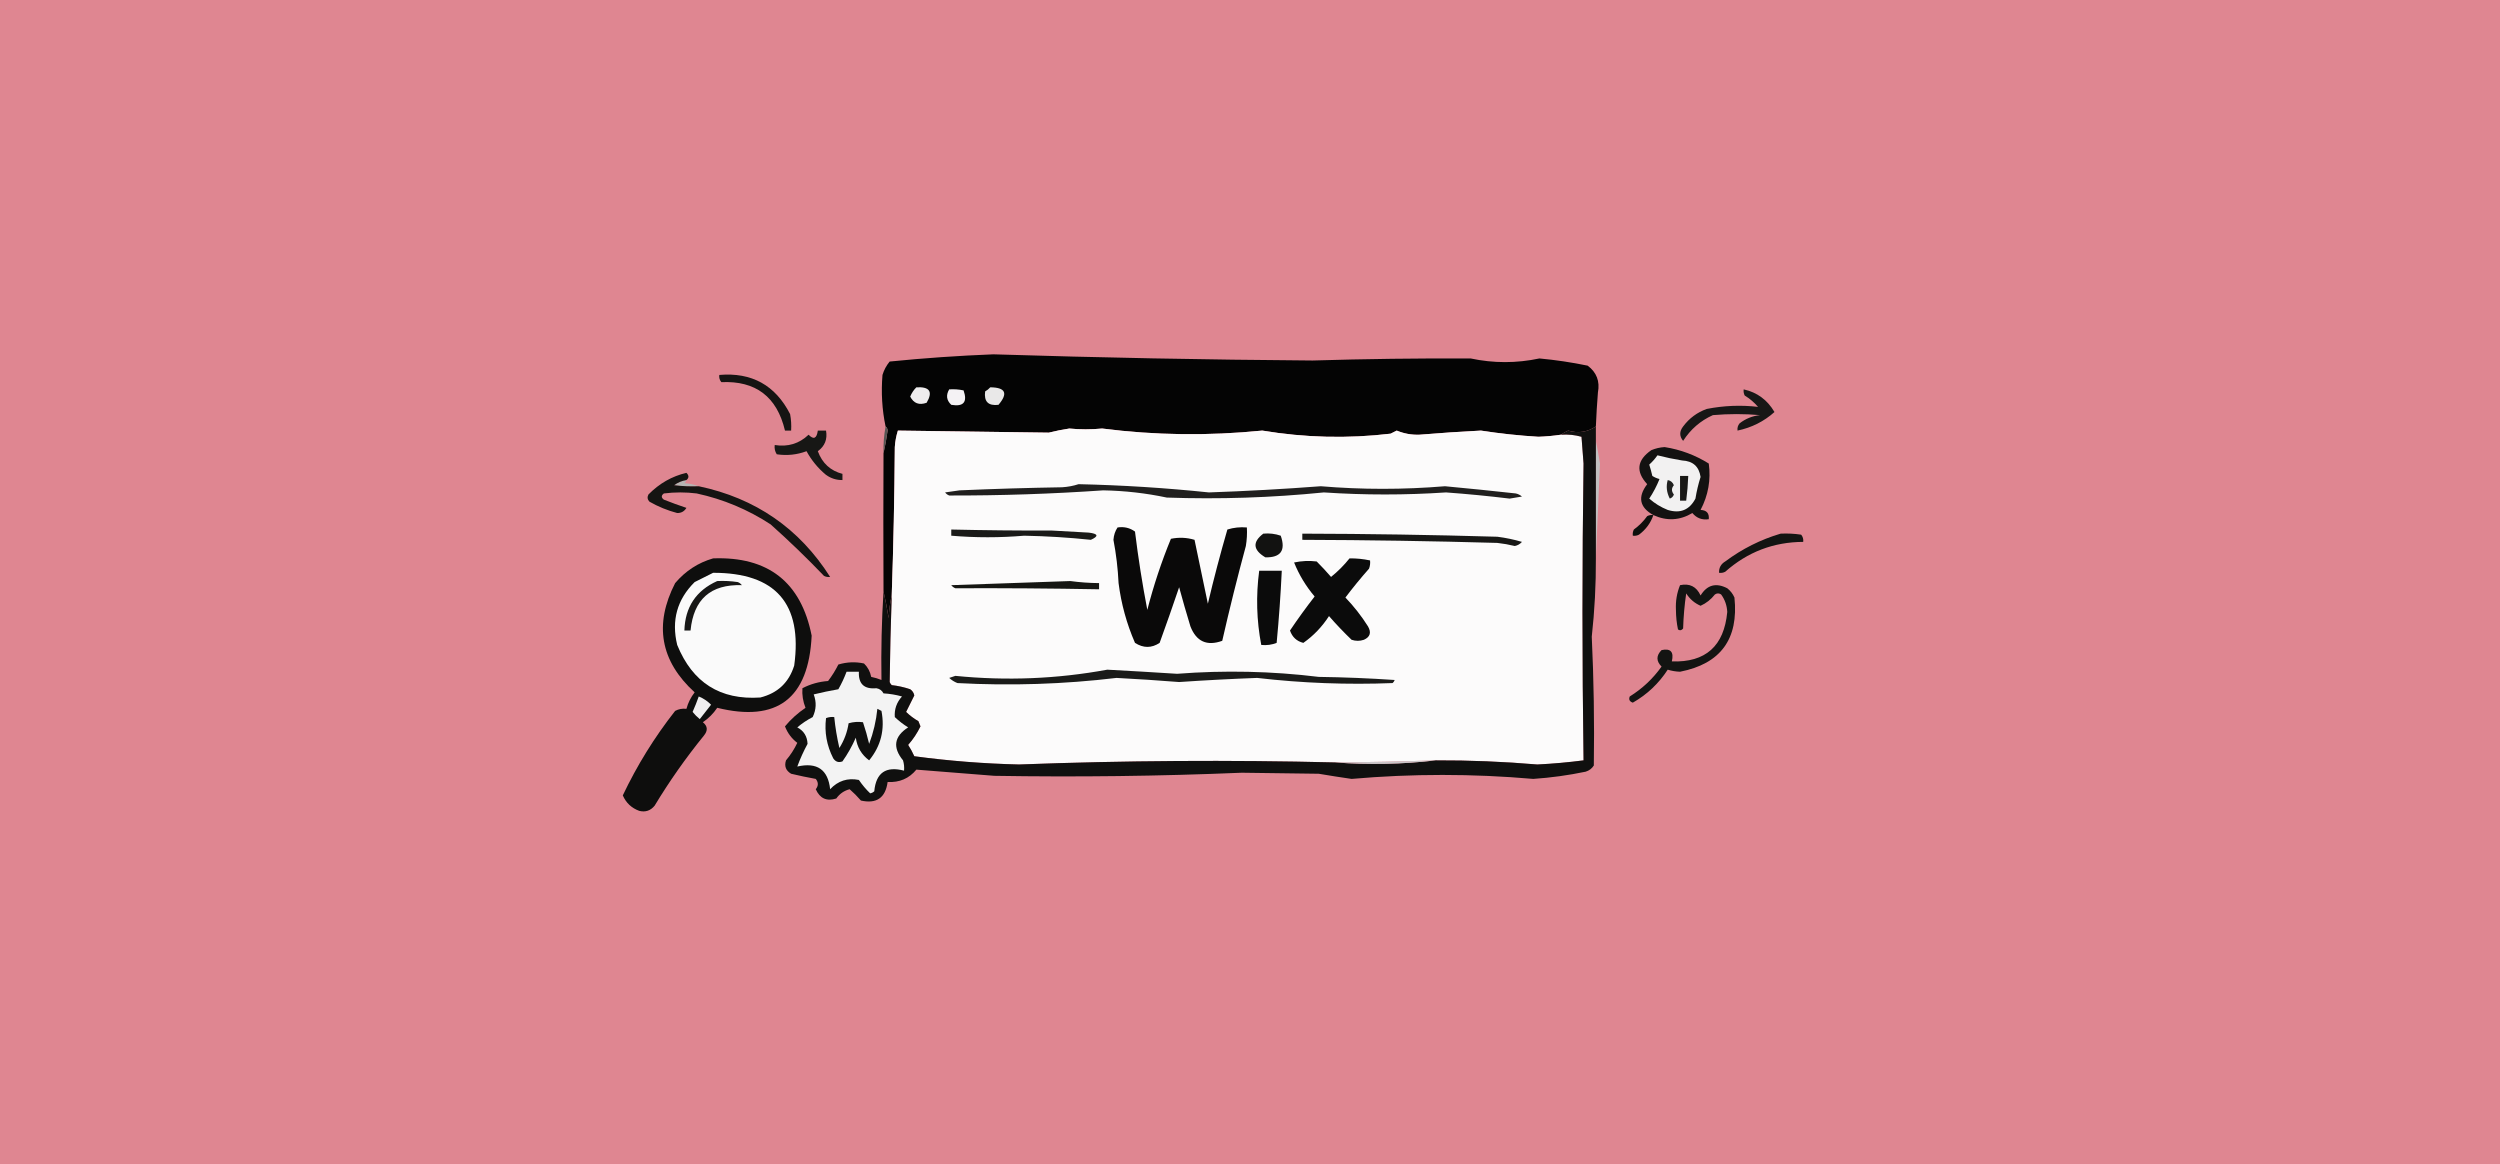 <svg width="597" height="278" viewBox="0 0 597 278" fill="none" xmlns="http://www.w3.org/2000/svg">
<rect x="0" y="0" width="597" height="278" fill="#808080" stroke="none"/>
<g clip-path="url(#clip0_6694_348)">
<path d="M0 0H597V278H0V0Z" fill="#DF8691"/>
<path fill-rule="evenodd" clip-rule="evenodd" d="M381.095 101.84C379.043 103.201 376.837 103.529 374.476 102.824C373.838 103.112 373.266 103.44 372.761 103.809C370.98 104.074 369.182 104.238 367.368 104.301C362.764 104.024 358.188 103.532 353.642 102.824C348.841 103.068 343.939 103.396 338.934 103.809C337.057 103.874 335.26 103.546 333.542 102.824C333.052 103.07 332.561 103.316 332.071 103.562C321.862 104.777 311.649 104.531 301.432 102.824C288.55 104.12 275.804 103.956 263.193 102.332C260.535 102.586 257.921 102.586 255.35 102.332C253.7 102.582 252.066 102.91 250.447 103.316C238.491 103.153 226.48 102.989 214.415 102.824C214.014 104.107 213.769 105.42 213.68 106.762C213.597 118.658 213.352 130.47 212.944 142.199C212.541 143.911 212.296 145.715 212.209 147.613C211.874 145.452 211.466 143.319 210.983 141.215C210.929 130.283 210.929 119.291 210.983 108.238C211.378 106.515 211.705 104.71 211.964 102.824C211.943 102.373 211.779 102.045 211.474 101.84C210.637 97.843 210.392 93.741 210.738 89.535C211.097 88.354 211.669 87.288 212.454 86.336C220.575 85.518 228.828 84.944 237.211 84.613C262.613 85.411 288.023 85.903 313.442 86.09C326.037 85.709 338.62 85.546 351.19 85.598C356.653 86.762 362.127 86.762 367.613 85.598C371.488 85.957 375.328 86.531 379.134 87.32C381.272 88.921 382.088 91.054 381.585 93.719C381.367 96.424 381.203 99.131 381.095 101.84Z" fill="#040404"/>
<path fill-rule="evenodd" clip-rule="evenodd" d="M218.827 92.488C222.016 92.31 222.833 93.54 221.278 96.18C219.487 96.818 218.18 96.326 217.356 94.703C217.71 93.841 218.201 93.103 218.827 92.488Z" fill="#EFEDEE"/>
<path fill-rule="evenodd" clip-rule="evenodd" d="M226.671 92.981C227.827 92.9 228.97 92.982 230.103 93.227C231.076 96.024 230.096 97.172 227.161 96.672C226.016 95.592 225.852 94.362 226.671 92.981Z" fill="#F4F2F4"/>
<path fill-rule="evenodd" clip-rule="evenodd" d="M236.476 92.488C240.131 92.527 240.785 93.921 238.437 96.672C235.996 96.967 234.934 95.901 235.25 93.473C235.738 93.194 236.146 92.866 236.476 92.488Z" fill="#E9E8E8"/>
<path fill-rule="evenodd" clip-rule="evenodd" d="M171.765 89.535C179.51 88.87 185.148 91.987 188.678 98.887C188.922 100.189 189.003 101.502 188.923 102.824C188.433 102.824 187.943 102.824 187.452 102.824C185.535 94.742 180.47 90.887 172.255 91.258C171.845 90.76 171.681 90.186 171.765 89.535Z" fill="#151412"/>
<path fill-rule="evenodd" clip-rule="evenodd" d="M416.392 92.981C419.604 93.696 422.055 95.5 423.745 98.394C421.25 100.632 418.308 102.108 414.921 102.824C414.837 102.174 415.001 101.599 415.411 101.102C416.86 99.973 418.495 99.316 420.313 99.133C416.555 98.805 412.797 98.805 409.038 99.133C406.077 100.463 403.708 102.514 401.93 105.285C401.014 104.175 401.014 103.026 401.93 101.84C403.395 99.876 405.274 98.481 407.567 97.656C411.652 96.852 415.738 96.688 419.823 97.164C418.898 96.086 417.835 95.184 416.637 94.457C416.4 93.99 416.318 93.498 416.392 92.981Z" fill="#171716"/>
<path fill-rule="evenodd" clip-rule="evenodd" d="M372.761 103.809C374.432 103.685 376.066 103.849 377.663 104.301C377.826 106.433 377.99 108.567 378.153 110.699C377.811 134.319 377.811 157.944 378.153 181.574C374.494 182.048 370.817 182.376 367.123 182.559C359.048 181.871 350.959 181.543 342.856 181.574C334.852 181.84 326.845 182.004 318.835 182.066C293.668 181.449 268.503 181.613 243.339 182.559C234.965 182.363 226.631 181.707 218.337 180.59C217.906 179.64 217.415 178.738 216.866 177.883C218.06 176.526 219.04 175.049 219.808 173.453C219.644 173.043 219.481 172.633 219.317 172.223C218.234 171.6 217.253 170.861 216.376 170.008C217.029 168.695 217.683 167.383 218.337 166.07C218.21 165.45 217.883 164.957 217.356 164.594C215.923 164.107 214.452 163.78 212.944 163.609C212.72 163.406 212.557 163.16 212.454 162.871C212.539 156.01 212.702 149.12 212.944 142.199C213.352 130.47 213.597 118.658 213.68 106.762C213.769 105.42 214.014 104.107 214.415 102.824C226.48 102.989 238.491 103.153 250.447 103.316C252.067 102.91 253.7 102.582 255.35 102.332C257.921 102.586 260.535 102.586 263.193 102.332C275.804 103.956 288.55 104.12 301.432 102.824C311.649 104.531 321.862 104.777 332.071 103.562C332.562 103.316 333.052 103.07 333.542 102.824C335.26 103.546 337.057 103.874 338.935 103.809C343.939 103.396 348.841 103.068 353.642 102.824C358.188 103.532 362.764 104.024 367.368 104.301C369.183 104.238 370.98 104.074 372.761 103.809Z" fill="#FCFBFB"/>
<path fill-rule="evenodd" clip-rule="evenodd" d="M195.296 102.824C195.949 102.824 196.603 102.824 197.257 102.824C197.624 104.89 196.971 106.53 195.296 107.746C196.348 110.61 198.309 112.415 201.179 113.16C201.179 113.652 201.179 114.145 201.179 114.637C199.745 114.656 198.438 114.246 197.257 113.406C195.334 111.806 193.782 109.92 192.6 107.746C190.306 108.603 187.936 108.85 185.491 108.484C185.06 107.817 184.896 107.079 185.001 106.27C188.155 106.771 190.851 105.951 193.09 103.809C194.296 105.055 195.032 104.728 195.296 102.824Z" fill="#171715"/>
<path fill-rule="evenodd" clip-rule="evenodd" d="M211.474 101.84C211.779 102.045 211.943 102.373 211.964 102.824C211.705 104.71 211.378 106.515 210.983 108.238C210.921 106.082 211.084 103.949 211.474 101.84Z" fill="#565553"/>
<path fill-rule="evenodd" clip-rule="evenodd" d="M394.821 123.004C391.512 121.156 391.021 118.695 393.35 115.621C390.568 112.594 390.895 109.887 394.331 107.5C395.351 107.072 396.413 106.826 397.517 106.762C401.32 107.365 404.833 108.677 408.057 110.699C408.584 114.588 407.93 118.279 406.097 121.773C407.541 121.829 408.195 122.567 408.057 123.988C406.462 124.227 405.154 123.735 404.136 122.512C401.136 124.304 398.031 124.468 394.821 123.004Z" fill="#131211"/>
<path fill-rule="evenodd" clip-rule="evenodd" d="M395.802 108.73C397.709 109.224 399.67 109.634 401.685 109.961C404.259 110.087 405.729 111.399 406.097 113.898C405.566 115.574 405.157 117.297 404.871 119.066C403.44 121.786 401.234 122.688 398.253 121.773C396.601 121.111 395.13 120.209 393.841 119.066C394.819 117.593 395.637 116.034 396.292 114.391C395.671 114.239 395.099 113.992 394.576 113.652C394.369 112.739 394.124 111.837 393.841 110.945C394.585 110.28 395.238 109.542 395.802 108.73Z" fill="#F2F1F1"/>
<path fill-rule="evenodd" clip-rule="evenodd" d="M163.921 114.637C163.866 114.94 163.703 115.186 163.431 115.375C164.674 115.467 165.818 115.713 166.862 116.113C164.895 116.195 162.934 116.113 160.979 115.867C161.856 115.218 162.836 114.808 163.921 114.637Z" fill="#B5B4B3"/>
<path fill-rule="evenodd" clip-rule="evenodd" d="M398.253 114.637C398.95 114.76 399.441 115.17 399.724 115.867C399.113 116.585 399.113 117.323 399.724 118.082C399.561 118.574 399.234 118.903 398.743 119.066C397.988 117.597 397.825 116.12 398.253 114.637Z" fill="#20201F"/>
<path fill-rule="evenodd" clip-rule="evenodd" d="M257.556 115.621C267.981 115.854 278.357 116.51 288.686 117.59C297.599 117.282 306.505 116.79 315.403 116.113C325.246 116.937 335.132 116.937 345.062 116.113C350.703 116.638 356.341 117.213 361.976 117.836C362.527 117.958 363.017 118.205 363.446 118.574C362.466 118.738 361.485 118.903 360.505 119.066C355.45 118.453 350.384 117.96 345.308 117.59C335.585 118.242 325.862 118.242 316.139 117.59C303.664 118.848 291.163 119.258 278.636 118.82C273.644 117.76 268.578 117.186 263.438 117.098C251.193 117.945 238.938 118.355 226.671 118.328C226.275 118.177 225.948 117.93 225.69 117.59C226.834 117.426 227.978 117.262 229.122 117.098C237.288 116.741 245.459 116.495 253.634 116.359C255.038 116.269 256.345 116.023 257.556 115.621Z" fill="#201F1E"/>
<path fill-rule="evenodd" clip-rule="evenodd" d="M401.194 113.652C401.848 113.652 402.502 113.652 403.155 113.652C403.084 115.63 402.92 117.599 402.665 119.559C402.175 119.559 401.685 119.559 401.194 119.559C401.194 117.59 401.194 115.621 401.194 113.652Z" fill="#191816"/>
<path fill-rule="evenodd" clip-rule="evenodd" d="M163.921 114.637C162.836 114.808 161.856 115.218 160.98 115.867C162.934 116.113 164.895 116.195 166.862 116.113C180.414 118.966 190.873 126.185 198.237 137.77C197.722 137.843 197.231 137.761 196.767 137.523C192.667 133.243 188.418 129.141 184.021 125.219C178.585 121.67 172.702 119.209 166.372 117.836C163.758 117.508 161.143 117.508 158.528 117.836C157.875 118.328 157.875 118.82 158.528 119.313C160.331 120.032 162.129 120.688 163.921 121.281C163.416 122.117 162.681 122.527 161.715 122.512C159.398 121.9 157.191 120.997 155.097 119.805C154.598 119.288 154.516 118.714 154.852 118.082C157.451 115.442 160.474 113.719 163.921 112.914C164.554 113.55 164.554 114.124 163.921 114.637Z" fill="#151412"/>
<path fill-rule="evenodd" clip-rule="evenodd" d="M381.095 105.285C381.453 107.023 381.779 108.827 382.075 110.699C381.756 118.309 381.429 125.856 381.095 133.34C381.095 123.988 381.095 114.637 381.095 105.285Z" fill="#C1C0C0"/>
<path fill-rule="evenodd" clip-rule="evenodd" d="M394.821 123.004C394.194 124.875 393.051 126.434 391.39 127.68C390.925 127.918 390.435 127.999 389.919 127.926C389.846 127.408 389.927 126.916 390.164 126.449C391.385 125.568 392.448 124.502 393.351 123.25C393.815 123.012 394.306 122.931 394.821 123.004Z" fill="#0D0F0C"/>
<path fill-rule="evenodd" clip-rule="evenodd" d="M266.87 125.957C268.432 125.721 269.821 126.049 271.037 126.941C271.806 133.216 272.787 139.451 273.979 145.645C275.478 139.815 277.358 134.154 279.616 128.664C281.539 128.274 283.418 128.356 285.254 128.91C286.316 133.994 287.378 139.08 288.44 144.168C289.841 138.228 291.393 132.321 293.098 126.449C294.596 125.981 296.148 125.817 297.755 125.957C297.836 127.442 297.754 128.919 297.51 130.387C295.474 137.91 293.594 145.457 291.872 153.027C288.214 154.349 285.681 153.2 284.273 149.582C283.324 146.476 282.425 143.359 281.577 140.23C280.076 144.669 278.524 149.098 276.92 153.52C274.992 154.799 273.031 154.799 271.037 153.52C269.049 148.954 267.742 144.196 267.115 139.246C266.949 135.767 266.541 132.322 265.89 128.91C265.976 127.785 266.303 126.801 266.87 125.957Z" fill="#0A0909"/>
<path fill-rule="evenodd" clip-rule="evenodd" d="M227.161 126.449C235.157 126.635 243.164 126.717 251.183 126.695C254.124 126.859 257.065 127.024 260.007 127.188C262.26 127.464 262.424 128.038 260.497 128.91C255.214 128.355 249.903 128.028 244.564 127.926C238.754 128.419 232.953 128.419 227.161 127.926C227.161 127.434 227.161 126.941 227.161 126.449Z" fill="#1A1A18"/>
<path fill-rule="evenodd" clip-rule="evenodd" d="M310.991 127.434C326.518 127.471 342.042 127.717 357.563 128.172C359.56 128.424 361.521 128.834 363.446 129.402C362.986 129.921 362.414 130.249 361.73 130.387C360.36 130.05 358.971 129.803 357.563 129.648C342.042 129.205 326.518 128.959 310.991 128.91C310.991 128.418 310.991 127.926 310.991 127.434Z" fill="#171715"/>
<path fill-rule="evenodd" clip-rule="evenodd" d="M301.677 127.434C303.122 127.297 304.511 127.461 305.844 127.926C307.07 131.449 305.844 133.172 302.167 133.094C299.204 131.326 299.041 129.44 301.677 127.434Z" fill="#121211"/>
<path fill-rule="evenodd" clip-rule="evenodd" d="M425.216 127.434C426.858 127.352 428.492 127.435 430.118 127.68C430.528 128.177 430.692 128.752 430.608 129.402C423.515 129.435 417.305 131.814 411.979 136.539C411.515 136.777 411.024 136.858 410.509 136.785C410.456 135.602 410.946 134.7 411.979 134.078C416.032 131.06 420.444 128.845 425.216 127.434Z" fill="#131412"/>
<path fill-rule="evenodd" clip-rule="evenodd" d="M170.294 133.34C183.445 132.858 191.289 139.011 193.825 151.797C193.11 166.808 185.594 172.55 171.274 169.023C170.345 170.404 169.202 171.553 167.843 172.469C168.997 173.387 169.079 174.453 168.088 175.668C163.77 180.983 159.849 186.561 156.322 192.402C155.34 193.594 154.115 194.004 152.646 193.633C150.809 192.959 149.502 191.728 148.724 189.941C152.147 182.735 156.314 176.008 161.225 169.762C162.058 169.316 162.957 169.152 163.921 169.269C164.3 167.851 164.954 166.539 165.882 165.332C157.691 157.859 156.138 149.164 161.225 139.246C163.697 136.34 166.721 134.371 170.294 133.34Z" fill="#0E0E0D"/>
<path fill-rule="evenodd" clip-rule="evenodd" d="M322.267 133.34C323.924 133.32 325.558 133.484 327.169 133.832C327.246 134.508 327.164 135.165 326.924 135.801C324.952 138.026 323.073 140.323 321.286 142.692C323.32 144.81 325.118 147.106 326.679 149.582C327.521 151.045 327.194 152.112 325.698 152.781C324.718 153.11 323.737 153.11 322.757 152.781C320.884 150.982 319.086 149.095 317.364 147.121C315.707 149.686 313.665 151.819 311.236 153.52C309.646 153.117 308.583 152.133 308.05 150.567C309.923 147.785 311.884 145.078 313.933 142.445C311.851 139.984 310.217 137.276 309.03 134.324C310.818 133.939 312.615 133.857 314.423 134.078C315.628 135.282 316.772 136.513 317.854 137.77C319.499 136.447 320.969 134.97 322.267 133.34Z" fill="#0B0B0B"/>
<path fill-rule="evenodd" clip-rule="evenodd" d="M300.696 136.293C302.494 136.293 304.291 136.293 306.089 136.293C305.819 142.043 305.411 147.785 304.863 153.52C303.696 153.98 302.471 154.144 301.187 154.012C300.069 148.184 299.906 142.277 300.696 136.293Z" fill="#0B0B0B"/>
<path fill-rule="evenodd" clip-rule="evenodd" d="M170.294 136.785C185.23 136.766 191.685 144.149 189.658 158.934C188.401 162.984 185.705 165.527 181.569 166.563C171.998 167.208 165.38 163.024 161.715 154.012C160.298 148.166 161.687 143.161 165.882 139C167.398 138.239 168.868 137.501 170.294 136.785Z" fill="#FAFAFA"/>
<path fill-rule="evenodd" clip-rule="evenodd" d="M255.595 138.754C257.87 139.063 260.157 139.226 262.458 139.246C262.458 139.738 262.458 140.23 262.458 140.723C251.028 140.512 239.589 140.429 228.142 140.477C227.745 140.325 227.419 140.079 227.161 139.738C236.719 139.41 246.196 139.082 255.595 138.754Z" fill="#151612"/>
<path fill-rule="evenodd" clip-rule="evenodd" d="M171.274 138.754C172.917 138.673 174.551 138.755 176.177 139C176.573 139.152 176.9 139.398 177.157 139.738C169.722 139.49 165.637 143.099 164.901 150.566C164.411 150.566 163.921 150.566 163.431 150.566C163.603 144.966 166.217 141.028 171.274 138.754Z" fill="#171716"/>
<path fill-rule="evenodd" clip-rule="evenodd" d="M401.194 139.738C403.485 139.251 405.119 140.071 406.097 142.199C407.659 139.664 409.783 139.089 412.47 140.477C413.229 141.074 413.801 141.813 414.186 142.692C415.218 152.605 410.887 158.511 401.194 160.41C400.184 160.375 399.204 160.211 398.253 159.918C396.106 163.223 393.328 165.848 389.919 167.793C389.134 167.53 388.889 167.038 389.184 166.317C392.185 164.452 394.718 162.073 396.782 159.18C395.475 157.867 395.475 156.555 396.782 155.242C398.952 154.772 399.769 155.674 399.233 157.949C407.297 158.224 411.709 154.287 412.47 146.137C412.388 144.568 411.898 143.173 410.999 141.953C410.509 141.625 410.019 141.625 409.528 141.953C408.583 143.153 407.439 144.056 406.097 144.66C404.652 144.031 403.509 143.046 402.665 141.707C402.258 144.482 402.013 147.271 401.93 150.074C401.578 150.542 401.169 150.624 400.704 150.32C400.387 148.804 400.224 147.245 400.214 145.645C400.107 143.567 400.434 141.598 401.194 139.738Z" fill="#131412"/>
<path fill-rule="evenodd" clip-rule="evenodd" d="M166.862 166.316C167.958 166.754 168.939 167.41 169.804 168.285C168.905 169.433 168.006 170.582 167.107 171.73C166.471 171.209 165.899 170.635 165.392 170.008C165.934 168.783 166.424 167.552 166.862 166.316Z" fill="#F0EEEF"/>
<path fill-rule="evenodd" clip-rule="evenodd" d="M381.095 101.84C381.095 102.988 381.095 104.137 381.095 105.285C381.095 114.637 381.095 123.988 381.095 133.34C381.127 139.593 380.8 145.827 380.114 152.043C380.595 162.321 380.758 172.575 380.604 182.805C380.142 183.532 379.488 184.024 378.644 184.281C374.517 185.143 370.35 185.717 366.143 186.004C351.668 184.739 337.206 184.739 322.757 186.004C320.146 185.626 317.531 185.216 314.913 184.773C308.785 184.691 302.657 184.61 296.529 184.527C276.847 185.349 257.156 185.595 237.456 185.266C231.229 184.771 225.019 184.279 218.827 183.789C217.078 185.91 214.79 186.894 211.964 186.742C211.449 190.527 209.324 192.003 205.591 191.172C204.742 190.191 203.843 189.289 202.895 188.465C201.567 188.812 200.505 189.55 199.708 190.68C197.421 191.416 195.786 190.678 194.806 188.465C195.459 187.644 195.459 186.824 194.806 186.004C192.829 185.647 190.868 185.237 188.923 184.773C187.655 184.023 187.246 182.956 187.697 181.574C188.782 180.297 189.681 178.903 190.394 177.391C189.041 176.36 188.061 175.048 187.452 173.453C188.868 171.754 190.502 170.278 192.354 169.023C191.748 167.499 191.503 165.94 191.619 164.348C193.529 163.355 195.571 162.781 197.747 162.625C198.687 161.396 199.504 160.083 200.198 158.688C202.245 158.076 204.287 157.994 206.326 158.441C207.221 159.311 207.793 160.378 208.042 161.641C208.884 161.811 209.701 162.057 210.493 162.379C210.379 155.272 210.543 148.217 210.983 141.215C211.466 143.319 211.874 145.452 212.209 147.613C212.296 145.715 212.541 143.911 212.944 142.199C212.702 149.12 212.539 156.01 212.454 162.871C212.557 163.16 212.72 163.406 212.944 163.609C214.452 163.78 215.923 164.107 217.356 164.594C217.883 164.957 218.21 165.45 218.337 166.07C217.683 167.383 217.029 168.695 216.376 170.008C217.253 170.861 218.234 171.6 219.317 172.223C219.481 172.633 219.644 173.043 219.808 173.453C219.04 175.049 218.06 176.526 216.866 177.883C217.415 178.738 217.906 179.64 218.337 180.59C226.631 181.707 234.965 182.363 243.339 182.559C268.503 181.613 293.668 181.449 318.835 182.066C326.853 182.679 334.86 182.515 342.856 181.574C350.959 181.543 359.048 181.871 367.123 182.559C370.817 182.376 374.494 182.048 378.153 181.574C377.811 157.944 377.811 134.319 378.153 110.699C377.99 108.567 377.826 106.433 377.663 104.301C376.066 103.849 374.432 103.685 372.761 103.809C373.266 103.44 373.838 103.112 374.477 102.824C376.837 103.529 379.043 103.201 381.095 101.84Z" fill="#10100F"/>
<path fill-rule="evenodd" clip-rule="evenodd" d="M264.419 159.918C269.975 160.216 275.531 160.545 281.087 160.902C292.447 160.024 303.722 160.27 314.913 161.641C320.966 161.723 327.012 161.969 333.052 162.379C332.949 162.667 332.786 162.913 332.562 163.117C321.736 163.545 310.951 163.135 300.206 161.887C293.991 162.119 287.782 162.447 281.577 162.871C276.597 162.475 271.613 162.147 266.625 161.887C253.998 163.395 241.334 163.805 228.632 163.117C227.896 162.83 227.242 162.42 226.671 161.887C227.161 161.723 227.651 161.558 228.142 161.395C240.346 162.616 252.439 162.123 264.419 159.918Z" fill="#1A1B19"/>
<path fill-rule="evenodd" clip-rule="evenodd" d="M202.159 160.41C203.14 160.41 204.12 160.41 205.101 160.41C204.966 163.31 206.355 164.622 209.268 164.348C210.055 164.48 210.627 164.891 210.983 165.578C212.48 165.666 213.951 165.912 215.396 166.316C214.11 167.74 213.539 169.381 213.68 171.238C214.678 172.191 215.74 173.011 216.866 173.699C213.513 175.847 213.105 178.472 215.641 181.574C215.883 182.378 215.964 183.199 215.886 184.035C211.555 182.893 209.185 184.534 208.777 188.957C208.502 189.214 208.175 189.378 207.797 189.449C206.817 188.517 205.918 187.45 205.101 186.25C202.413 185.712 200.125 186.45 198.237 188.465C197.731 183.77 195.116 181.966 190.394 183.051C191.081 181.178 191.899 179.374 192.845 177.637C192.766 175.834 191.949 174.522 190.394 173.699C191.517 172.746 192.743 171.925 194.07 171.238C194.924 169.469 195.006 167.665 194.315 165.824C196.26 165.346 198.221 164.936 200.198 164.594C200.961 163.262 201.615 161.867 202.159 160.41Z" fill="#F3F3F3"/>
<path fill-rule="evenodd" clip-rule="evenodd" d="M209.513 169.27C209.831 169.419 210.158 169.583 210.493 169.762C211.348 174.205 210.367 178.143 207.552 181.574C205.741 180.237 204.678 178.433 204.365 176.16C203.496 178.151 202.434 180.038 201.179 181.82C200.263 182.17 199.528 181.924 198.973 181.082C197.415 178.011 196.843 174.812 197.257 171.484C197.891 171.243 198.545 171.161 199.218 171.238C199.467 173.72 199.876 176.181 200.443 178.621C201.588 176.813 202.323 174.845 202.649 172.715C203.786 172.387 204.93 172.304 206.081 172.469C206.649 174.156 207.139 175.879 207.552 177.637C208.572 174.935 209.226 172.146 209.513 169.27Z" fill="#10100F"/>
<path fill-rule="evenodd" clip-rule="evenodd" d="M342.856 181.574C334.86 182.515 326.853 182.679 318.835 182.066C326.845 182.004 334.852 181.84 342.856 181.574Z" fill="#C8C6C8"/>
</g>
<defs>
<clipPath id="clip0_6694_348">
<rect width="597" height="278" fill="white"/>
</clipPath>
</defs>
</svg>

